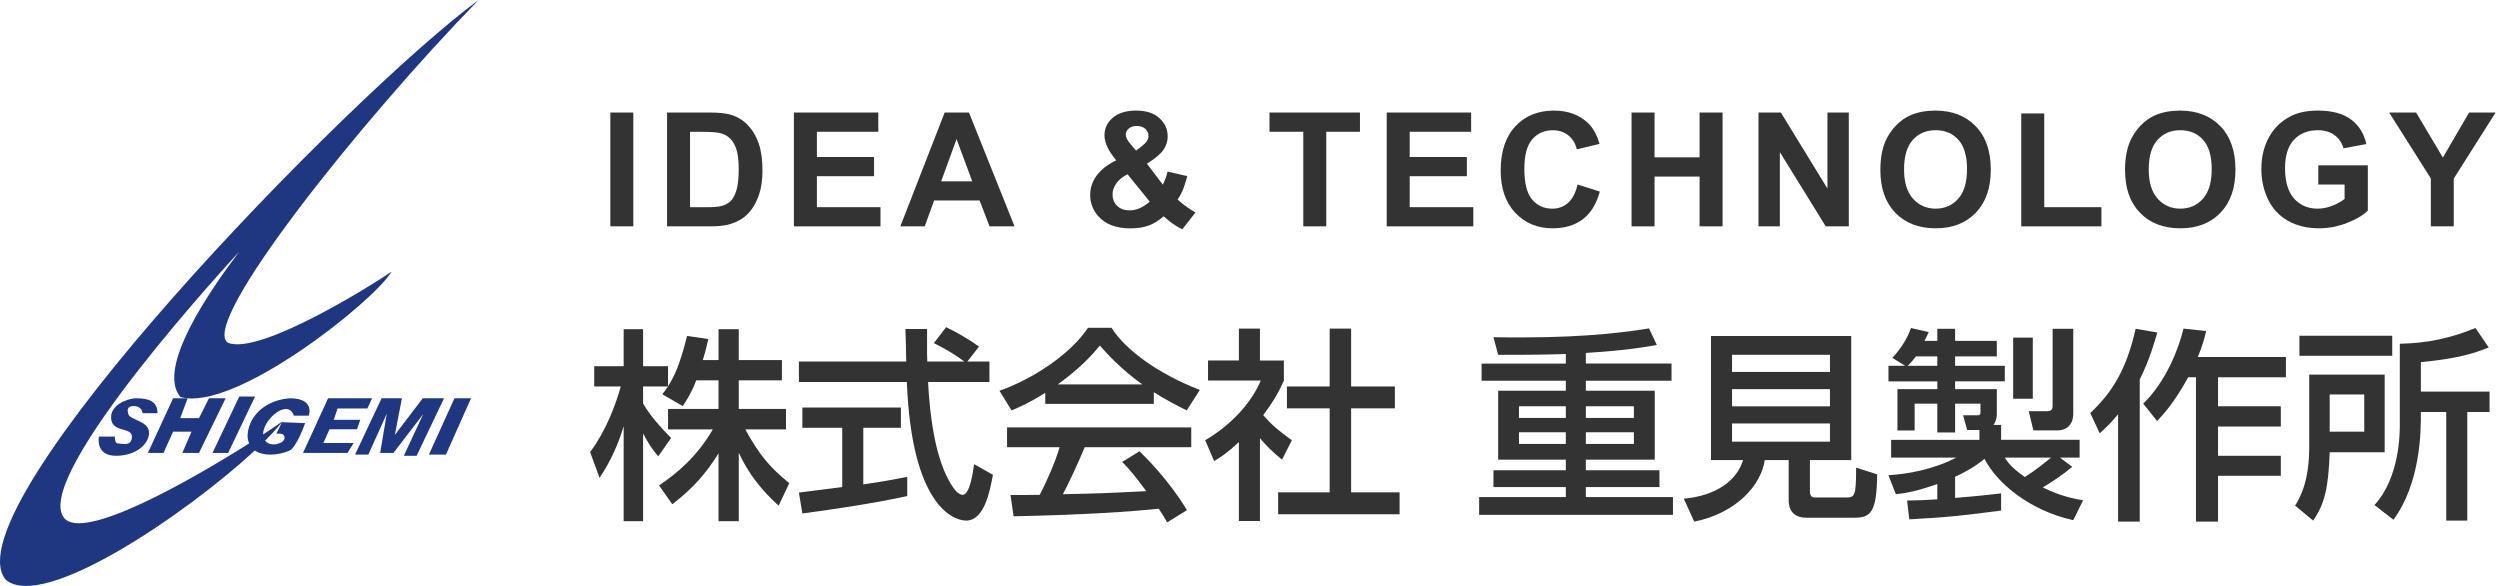 <?xml version="1.0" encoding="utf-8"?>
<!-- Generator: Adobe Illustrator 15.0.2, SVG Export Plug-In  -->
<!DOCTYPE svg PUBLIC "-//W3C//DTD SVG 1.1//EN" "http://www.w3.org/Graphics/SVG/1.1/DTD/svg11.dtd">
<svg version="1.1"
	 xmlns="http://www.w3.org/2000/svg" xmlns:xlink="http://www.w3.org/1999/xlink" xmlns:a="http://ns.adobe.com/AdobeSVGViewerExtensions/3.0/"
	 x="0px" y="0px" width="256px" height="60px" viewBox="0 0 256 60" enable-background="new 0 0 256 60" xml:space="preserve">
<defs>
</defs>
<path fill="#1E3780" d="M10.128,44.709c0,0-0.4,1.963,1.745,1.963s3.489-1.309,3.38-2.472s-2.126-1.199-2.126-1.891
	c0,0-0.309-0.727,0.563-0.727s0.909,0.727,0.909,0.727h1.527c0-1.235-0.909-1.526-2.217-1.526c-0.399-0.012-2.182,0.355-2.508,1.636
	c-0.291,2.035,2.108,1.199,2.108,2.29s-1.127,0.69-1.454,0.69s-0.291-0.69-0.291-0.69H10.128z"/>
<polygon fill="#1E3780" points="20.378,46.381 23.104,40.784 21.396,40.784 20.378,42.819 18.452,42.819 19.214,40.784 
	17.725,40.784 15.144,46.381 16.743,46.381 17.725,44.201 19.615,44.201 18.67,46.381 "/>
<polygon fill="#1E3780" points="26.122,40.602 24.504,40.602 21.759,46.381 23.359,46.381 "/>
<path fill="#1E3780" d="M28.868,43.232l-0.571,1.187c0,0,0.915-0.182,0.842,0.473c-0.059,0.536-1.468,0.945-1.992,0.229
	c0.754-0.749,1.372-1.426,1.798-1.986c-0.471,0.332-1.162,0.799-2.005,1.351c-0.017-1.557,2.565-3.727,3.145-1.92h1.526
	c0,0,0.691-1.745-1.854-1.781c-2.327,0.109-4.217,1.6-4.398,3.671c-0.033,0.372,0.04,0.675,0.154,0.945
	c-6.117,3.87-17.052,10.074-18.959,7.622c-3.393-4.267,17.932-27.239,17.932-27.239c-2.936,3.878-8.53,11.922-6.01,14.869
	c5.525,1.591,19.87-9.828,21.615-12.833c-1.922,1.332-13.57,8.627-16.769,7.27C20.415,33.053,37.086,12.213,49.009,0
	C35.827,9.693-5.175,51.859,0.543,59.322c3.774,3.406,18.655-6.799,25.549-13.188c0.832,0.561,2.231,0.549,3.519,0.029
	c0.763-0.327,1.636-2.835,1.636-2.835L28.868,43.232z"/>
<polygon fill="#1E3780" points="33.741,43.958 36.554,43.958 36.893,42.989 34.178,42.989 34.566,41.826 37.619,41.826 
	38.103,40.784 33.596,40.784 31.029,46.381 35.584,46.381 36.213,45.364 33.112,45.364 "/>
<polygon fill="#1E3780" points="43.29,40.784 40.43,44.539 41.157,40.784 39.073,40.784 36.358,46.552 37.717,46.552 39.607,42.358 
	38.928,46.381 40.284,46.381 43.337,42.407 41.352,46.672 42.661,46.672 45.471,40.784 "/>
<polygon fill="#1E3780" points="43.919,46.552 45.664,46.552 48.233,40.784 46.536,40.784 "/>
<path fill="#333333" d="M71.295,38.946c-0.544,1.403-0.984,2.031-1.382,2.638L67.82,40.37c0.167-0.209,0.397-0.502,0.586-0.796
	h-2.554v1.738c0.712,1.277,1.905,2.554,2.868,3.538l-1.319,1.884c-0.628-0.732-1.005-1.34-1.549-2.345v8.981h-1.989v-9.735
	c-0.544,1.863-1.381,3.685-2.47,5.297l-0.963-2.638c1.654-2.24,2.596-4.794,3.14-6.721h-2.722v-2.072h3.015v-3.789h1.989v3.789
	h2.554v2.052c0.586-0.921,1.172-2.03,1.947-5.15l2.178,0.314c-0.126,0.586-0.293,1.277-0.565,2.156h1.612v-3.161h2.073v3.161h4.417
	v2.072H75.65v2.932h4.836v2.093H76.32c1.465,2.68,2.575,3.937,4.501,5.506l-1.089,2.304c-0.774-0.712-2.742-2.491-4.082-5.423v7.014
	h-2.073v-6.95c-1.277,2.072-2.638,3.601-4.731,5.212l-1.361-1.926c1.842-1.235,3.894-2.951,5.506-5.736h-4.585v-2.093h5.171v-2.932
	H71.295z"/>
<path fill="#333333" d="M99.057,37.02h2.261v2.094h-6.281c0.084,1.591,0.335,5.883,1.612,9.002c0.104,0.23,1.046,2.554,1.926,2.554
	c0.712,0,1.047-2.177,1.172-3.14l1.926,1.089c-0.293,1.611-0.858,4.689-2.743,4.689c-1.256,0-5.569-1.445-6.071-14.194H81.807V37.02
	h10.991c0-0.46-0.063-2.784-0.083-3.328h2.219c0,1.298-0.021,2.491,0.021,3.328h3.789c-1.005-0.754-1.863-1.256-3.119-1.884
	l1.256-1.633c1.068,0.502,2.366,1.256,3.371,1.988L99.057,37.02z M81.807,50.44c1.13-0.147,3.957-0.503,4.438-0.565v-6.071h-4.083
	v-2.072h10.091v2.072h-3.852v5.799c2.407-0.355,3.685-0.607,4.501-0.774v1.968c-3.413,0.754-8.27,1.466-10.74,1.779L81.807,50.44z"
	/>
<path fill="#333333" d="M107.036,40.223c-1.591,1.005-2.554,1.424-3.455,1.801l-1.235-2.01c3.37-1.173,7.285-3.748,9.064-6.448
	h2.408c1.528,2.387,4.899,4.752,9.044,6.364l-1.34,2.094c-0.879-0.44-2.093-1.047-3.371-1.863v1.193h-11.116V40.223z
	 M119.513,53.496c-0.251-0.46-0.377-0.69-0.858-1.402c-2.868,0.293-7.558,0.628-14.864,0.774l-0.314-2.177
	c0.439,0,2.345,0,2.994-0.021c0.544-1.025,1.591-3.308,2.031-4.878h-5.38v-2.03h18.862v2.03h-10.907
	c-0.711,1.696-1.528,3.476-2.24,4.815c3.915-0.084,4.354-0.104,8.542-0.314c-1.026-1.36-1.549-2.072-2.471-2.993l1.78-1.089
	c0.649,0.628,3.036,2.994,4.856,6.029L119.513,53.496z M116.979,39.365c-2.261-1.591-3.852-3.412-4.354-3.978
	c-0.837,1.005-1.968,2.282-4.313,3.978H116.979z"/>
<path fill="#333333" d="M129.02,53.349h-2.156v-8.08c-1.256,1.172-1.885,1.549-2.533,1.946l-0.922-2.135
	c2.68-1.57,4.732-3.831,5.695-6.113h-5.402v-2.052h3.162V33.65h2.156v3.266h2.449v2.052c-0.355,0.795-0.838,1.842-2.115,3.538
	c1.068,1.214,1.57,1.57,2.932,2.575l-1.005,1.988c-0.983-0.796-1.55-1.36-2.261-2.198V53.349z M136.158,33.65h2.197v5.924h4.48v2.24
	h-4.48v8.604h4.963v2.24h-12.436v-2.24h5.275v-8.604h-4.375v-2.24h4.375V33.65z"/>
<path fill="#333333" d="M160.34,36.246c-1.131,0.042-3.098,0.104-6.93,0.084l-0.48-1.801c1.066,0.021,1.779,0.021,2.951,0.021
	c7.055,0,11.117-0.629,12.979-0.922l0.797,1.696c-1.025,0.188-3.1,0.565-7.266,0.816v1.089h8.773v1.758h-8.773v1.026h7.057v7.055
	h-7.057v1.089h7.537v1.717h-7.537V50.9h8.92v1.821h-19.848V50.9h8.877v-1.025h-7.41v-1.717h7.41v-1.089h-6.93v-7.055h6.93v-1.026
	h-8.625V37.23h8.625V36.246z M155.545,41.605v1.193h4.795v-1.193H155.545z M155.545,44.263v1.193h4.795v-1.193H155.545z
	 M162.391,41.605v1.193h4.92v-1.193H162.391z M162.391,44.263v1.193h4.92v-1.193H162.391z"/>
<path fill="#333333" d="M183.16,47.111h-2.449c-0.355,2.533-2.889,5.443-7.223,6.302l-1.068-2.345
	c3.225-0.293,5.424-1.801,6.072-3.957h-3.287V34.403h14.361v12.708h-4.229v3.224c0,0.461,0.209,0.607,0.502,0.607h3.119
	c0.963,0,1.109-0.042,1.109-3.057l2.156,0.691c-0.041,3.894-0.67,4.438-2.322,4.438h-4.92c-1.717,0-1.822-1.318-1.822-1.758V47.111z
	 M177.361,36.33v1.758h10.027V36.33H177.361z M177.361,39.846v1.759h10.027v-1.759H177.361z M177.361,43.364v1.863h10.027v-1.863
	H177.361z"/>
<path fill="#333333" d="M195.283,51.256c1.131-0.021,1.926-0.042,3.098-0.126v-1.57c-2.197,0.796-3.475,0.963-4.248,1.047
	l-0.754-1.947c1.904-0.104,4.625-0.586,6.93-1.8h-6.658v-1.821h9.043v-1.005h-1.256l-0.418-1.508h1.527
	c0.189,0,0.252-0.125,0.252-0.293v-0.9h-2.596v2.952h-1.822v-2.952h-2.322v2.743h-1.76v-4.229h4.082v-0.795h-5.002v-1.592h1.717
	l-1.32-0.816c0.816-0.879,1.508-1.905,1.906-3.057l1.82,0.419c-0.293,0.628-0.334,0.712-0.439,0.9h1.318V33.67h1.822v1.235h4.271
	v1.591h-4.271v0.963h5.088v1.592h-5.088v0.795h4.271v2.533c0,0.146,0,0.649-0.336,1.131h0.775v1.528h8.039v1.821h-2.01l1.256,0.941
	c-1.09,0.9-1.676,1.277-3.016,2.115c1.844,0.899,3.1,1.13,4.125,1.318l-1.006,2.031c-4.5-0.984-7.871-3.853-9.086-6.281
	c-0.439,0.356-1.193,0.984-3.014,1.843v2.156c2.408-0.188,3.789-0.355,4.711-0.461v1.759c-3.748,0.481-5.129,0.67-9.4,0.9
	L195.283,51.256z M198.381,37.459v-0.963h-2.197c-0.377,0.523-0.754,0.88-0.838,0.963H198.381z M205.291,46.86
	c0.23,0.355,0.605,0.983,2.051,1.988c1.152-0.732,2.072-1.486,2.68-1.988H205.291z M206.148,34.571h2.01v6.26h-2.01V34.571z
	 M210.189,33.67h2.113v8.688c0,1.13-0.689,1.717-1.611,1.717h-2.471l-0.48-1.969h1.842c0.545,0,0.607-0.229,0.607-0.586V33.67z"/>
<path fill="#333333" d="M216.891,42.421c-0.754,0.921-1.32,1.444-1.885,1.947l-0.963-2.073c2.324-2.177,3.727-4.563,4.646-8.625
	l2.221,0.377c-0.295,1.005-0.775,2.742-1.801,4.815v14.55h-2.219V42.421z M225.912,33.901c-0.166,0.69-0.355,1.444-0.857,2.659
	h9.023v2.072h-6.951v2.973h6.428v2.072h-6.428v2.994h6.428v2.052h-6.428v4.689h-2.262v-14.78h-0.795
	c-1.402,2.575-2.533,3.789-3.182,4.479l-1.424-1.779c2.324-2.24,3.643-5.631,4.125-7.683L225.912,33.901z"/>
<path fill="#333333" d="M236.465,38.36h7.727v7.955h-5.633c-0.125,3.602-0.502,5.276-1.695,6.993l-1.842-1.528
	c0.523-0.88,1.443-2.429,1.443-6.071V38.36z M244.965,36.434h-9.504v-2.052h9.504V36.434z M238.559,40.391v3.81h3.539v-3.81H238.559
	z M254.846,35.576c-1.549,0.648-3.412,1.172-6.949,1.507v3.015h7.033v2.094h-2.281v11.117h-2.156V42.191h-2.596
	c0.02,1.926-0.021,7.244-2.807,11.033l-1.945-1.508c2.596-2.826,2.596-7.39,2.596-8.228v-8.29c2.742-0.042,5.213-0.565,7.746-1.612
	L254.846,35.576z"/>
<path fill="#333333" d="M62.498,23.179V11.522h2.354v11.657H62.498z"/>
<path fill="#333333" d="M68.307,11.522h4.302c0.97,0,1.709,0.074,2.218,0.223c0.684,0.202,1.27,0.56,1.757,1.074
	s0.859,1.144,1.113,1.888s0.381,1.663,0.381,2.755c0,0.959-0.119,1.786-0.357,2.48c-0.292,0.848-0.708,1.535-1.249,2.06
	c-0.408,0.397-0.959,0.708-1.654,0.93c-0.52,0.165-1.214,0.247-2.083,0.247h-4.429V11.522z M70.66,13.495v7.721h1.757
	c0.657,0,1.132-0.037,1.423-0.111c0.382-0.096,0.698-0.257,0.95-0.485c0.251-0.228,0.457-0.603,0.616-1.125
	c0.159-0.522,0.238-1.233,0.238-2.135s-0.079-1.593-0.238-2.075s-0.382-0.859-0.668-1.129c-0.286-0.27-0.649-0.453-1.089-0.548
	c-0.329-0.074-0.973-0.111-1.932-0.111H70.66z"/>
<path fill="#333333" d="M81.296,23.179V11.522h8.643v1.972H83.65v2.584h5.852v1.964H83.65v3.173h6.512v1.964H81.296z"/>
<path fill="#333333" d="M103.89,23.179h-2.56l-1.018-2.648h-4.659l-0.962,2.648h-2.497l4.54-11.657h2.489L103.89,23.179z
	 M99.557,18.567l-1.606-4.326l-1.574,4.326H99.557z"/>
<path fill="#333333" d="M122.418,21.756l-1.352,1.726c-0.663-0.323-1.299-0.769-1.908-1.336c-0.472,0.424-0.973,0.737-1.503,0.938
	c-0.53,0.201-1.161,0.302-1.893,0.302c-1.453,0-2.544-0.408-3.276-1.224c-0.567-0.631-0.851-1.357-0.851-2.179
	c0-0.748,0.223-1.419,0.667-2.016c0.445-0.597,1.111-1.115,1.996-1.555c-0.397-0.472-0.697-0.921-0.898-1.348
	c-0.202-0.427-0.302-0.831-0.302-1.212c0-0.705,0.282-1.303,0.847-1.793c0.564-0.49,1.369-0.735,2.413-0.735
	c1.007,0,1.794,0.257,2.362,0.771c0.567,0.514,0.851,1.142,0.851,1.884c0,0.472-0.14,0.92-0.421,1.344
	c-0.281,0.424-0.848,0.904-1.702,1.439l1.622,2.139c0.191-0.339,0.355-0.782,0.493-1.328l2.02,0.461
	c-0.201,0.716-0.377,1.239-0.525,1.57c-0.148,0.332-0.307,0.608-0.477,0.831c0.25,0.233,0.571,0.489,0.966,0.767
	C121.942,21.481,122.232,21.666,122.418,21.756z M115.46,17.844c-0.514,0.26-0.898,0.573-1.153,0.938s-0.382,0.739-0.382,1.121
	c0,0.482,0.158,0.876,0.473,1.181s0.738,0.457,1.269,0.457c0.35,0,0.687-0.069,1.01-0.207s0.676-0.366,1.058-0.684L115.46,17.844z
	 M116.335,15.419l0.604-0.461c0.445-0.345,0.668-0.687,0.668-1.026c0-0.286-0.107-0.53-0.322-0.731
	c-0.215-0.201-0.505-0.302-0.871-0.302c-0.355,0-0.633,0.089-0.834,0.267c-0.202,0.178-0.302,0.383-0.302,0.616
	c0,0.276,0.169,0.61,0.509,1.002L116.335,15.419z"/>
<path fill="#333333" d="M133.456,23.179v-9.685h-3.459v-1.972h9.263v1.972h-3.45v9.685H133.456z"/>
<path fill="#333333" d="M142,23.179V11.522h8.644v1.972h-6.29v2.584h5.853v1.964h-5.853v3.173h6.513v1.964H142z"/>
<path fill="#333333" d="M161.542,18.894l2.281,0.724c-0.35,1.272-0.932,2.217-1.745,2.834s-1.846,0.926-3.097,0.926
	c-1.548,0-2.82-0.529-3.816-1.586c-0.997-1.057-1.495-2.503-1.495-4.337c0-1.94,0.501-3.447,1.503-4.52
	c1.002-1.074,2.318-1.61,3.951-1.61c1.426,0,2.584,0.421,3.475,1.264c0.53,0.499,0.928,1.214,1.193,2.147l-2.33,0.557
	c-0.138-0.604-0.426-1.082-0.862-1.431c-0.438-0.35-0.969-0.525-1.595-0.525c-0.864,0-1.565,0.31-2.103,0.93
	c-0.538,0.621-0.808,1.625-0.808,3.014c0,1.474,0.266,2.523,0.795,3.149c0.53,0.625,1.22,0.938,2.067,0.938
	c0.626,0,1.164-0.199,1.614-0.596S161.346,19.747,161.542,18.894z"/>
<path fill="#333333" d="M167.071,23.179V11.522h2.354v4.588h4.612v-4.588h2.354v11.657h-2.354v-5.097h-4.612v5.097H167.071z"/>
<path fill="#333333" d="M180.069,23.179V11.522h2.29l4.771,7.785v-7.785h2.187v11.657h-2.361l-4.699-7.602v7.602H180.069z"/>
<path fill="#333333" d="M192.55,17.422c0-1.188,0.177-2.184,0.532-2.99c0.266-0.593,0.627-1.126,1.086-1.598
	c0.458-0.472,0.96-0.821,1.507-1.049c0.726-0.308,1.563-0.461,2.512-0.461c1.718,0,3.092,0.533,4.123,1.598s1.547,2.547,1.547,4.445
	c0,1.882-0.512,3.354-1.535,4.417c-1.022,1.063-2.391,1.594-4.103,1.594c-1.733,0-3.111-0.529-4.135-1.586
	C193.061,20.734,192.55,19.278,192.55,17.422z M194.975,17.343c0,1.32,0.305,2.321,0.914,3.002s1.384,1.021,2.322,1.021
	s1.708-0.338,2.31-1.014s0.902-1.689,0.902-3.042c0-1.336-0.293-2.332-0.878-2.99c-0.586-0.657-1.364-0.986-2.334-0.986
	s-1.752,0.333-2.346,0.998C195.271,14.999,194.975,16.002,194.975,17.343z"/>
<path fill="#333333" d="M206.977,23.179V11.618h2.354v9.597h5.853v1.964H206.977z"/>
<path fill="#333333" d="M217.605,17.422c0-1.188,0.177-2.184,0.532-2.99c0.266-0.593,0.627-1.126,1.086-1.598
	c0.458-0.472,0.96-0.821,1.507-1.049c0.726-0.308,1.563-0.461,2.512-0.461c1.718,0,3.092,0.533,4.123,1.598s1.547,2.547,1.547,4.445
	c0,1.882-0.512,3.354-1.535,4.417c-1.022,1.063-2.391,1.594-4.103,1.594c-1.733,0-3.111-0.529-4.135-1.586
	C218.116,20.734,217.605,19.278,217.605,17.422z M220.03,17.343c0,1.32,0.305,2.321,0.914,3.002s1.384,1.021,2.322,1.021
	s1.708-0.338,2.31-1.014s0.902-1.689,0.902-3.042c0-1.336-0.293-2.332-0.878-2.99c-0.586-0.657-1.364-0.986-2.334-0.986
	s-1.752,0.333-2.346,0.998C220.327,14.999,220.03,16.002,220.03,17.343z"/>
<path fill="#333333" d="M237.392,18.894V16.93h5.073v4.644c-0.493,0.477-1.208,0.897-2.144,1.26
	c-0.936,0.363-1.883,0.544-2.842,0.544c-1.22,0-2.282-0.256-3.188-0.767c-0.907-0.512-1.588-1.243-2.044-2.195
	c-0.456-0.951-0.684-1.986-0.684-3.105c0-1.214,0.254-2.292,0.764-3.236c0.509-0.944,1.253-1.667,2.234-2.171
	c0.747-0.387,1.678-0.581,2.79-0.581c1.447,0,2.578,0.304,3.392,0.911s1.337,1.446,1.57,2.517l-2.338,0.437
	c-0.164-0.572-0.473-1.024-0.926-1.355c-0.453-0.332-1.02-0.497-1.698-0.497c-1.028,0-1.846,0.326-2.452,0.978
	c-0.607,0.652-0.911,1.62-0.911,2.902c0,1.383,0.308,2.421,0.923,3.113c0.614,0.692,1.42,1.038,2.417,1.038
	c0.493,0,0.987-0.097,1.482-0.29c0.496-0.193,0.922-0.428,1.276-0.704v-1.479H237.392z"/>
<path fill="#333333" d="M248.918,23.179v-4.906l-4.27-6.751h2.759l2.743,4.612l2.688-4.612h2.711l-4.285,6.767v4.89H248.918z"/>
<rect fill="none" width="256" height="60"/>
</svg>
